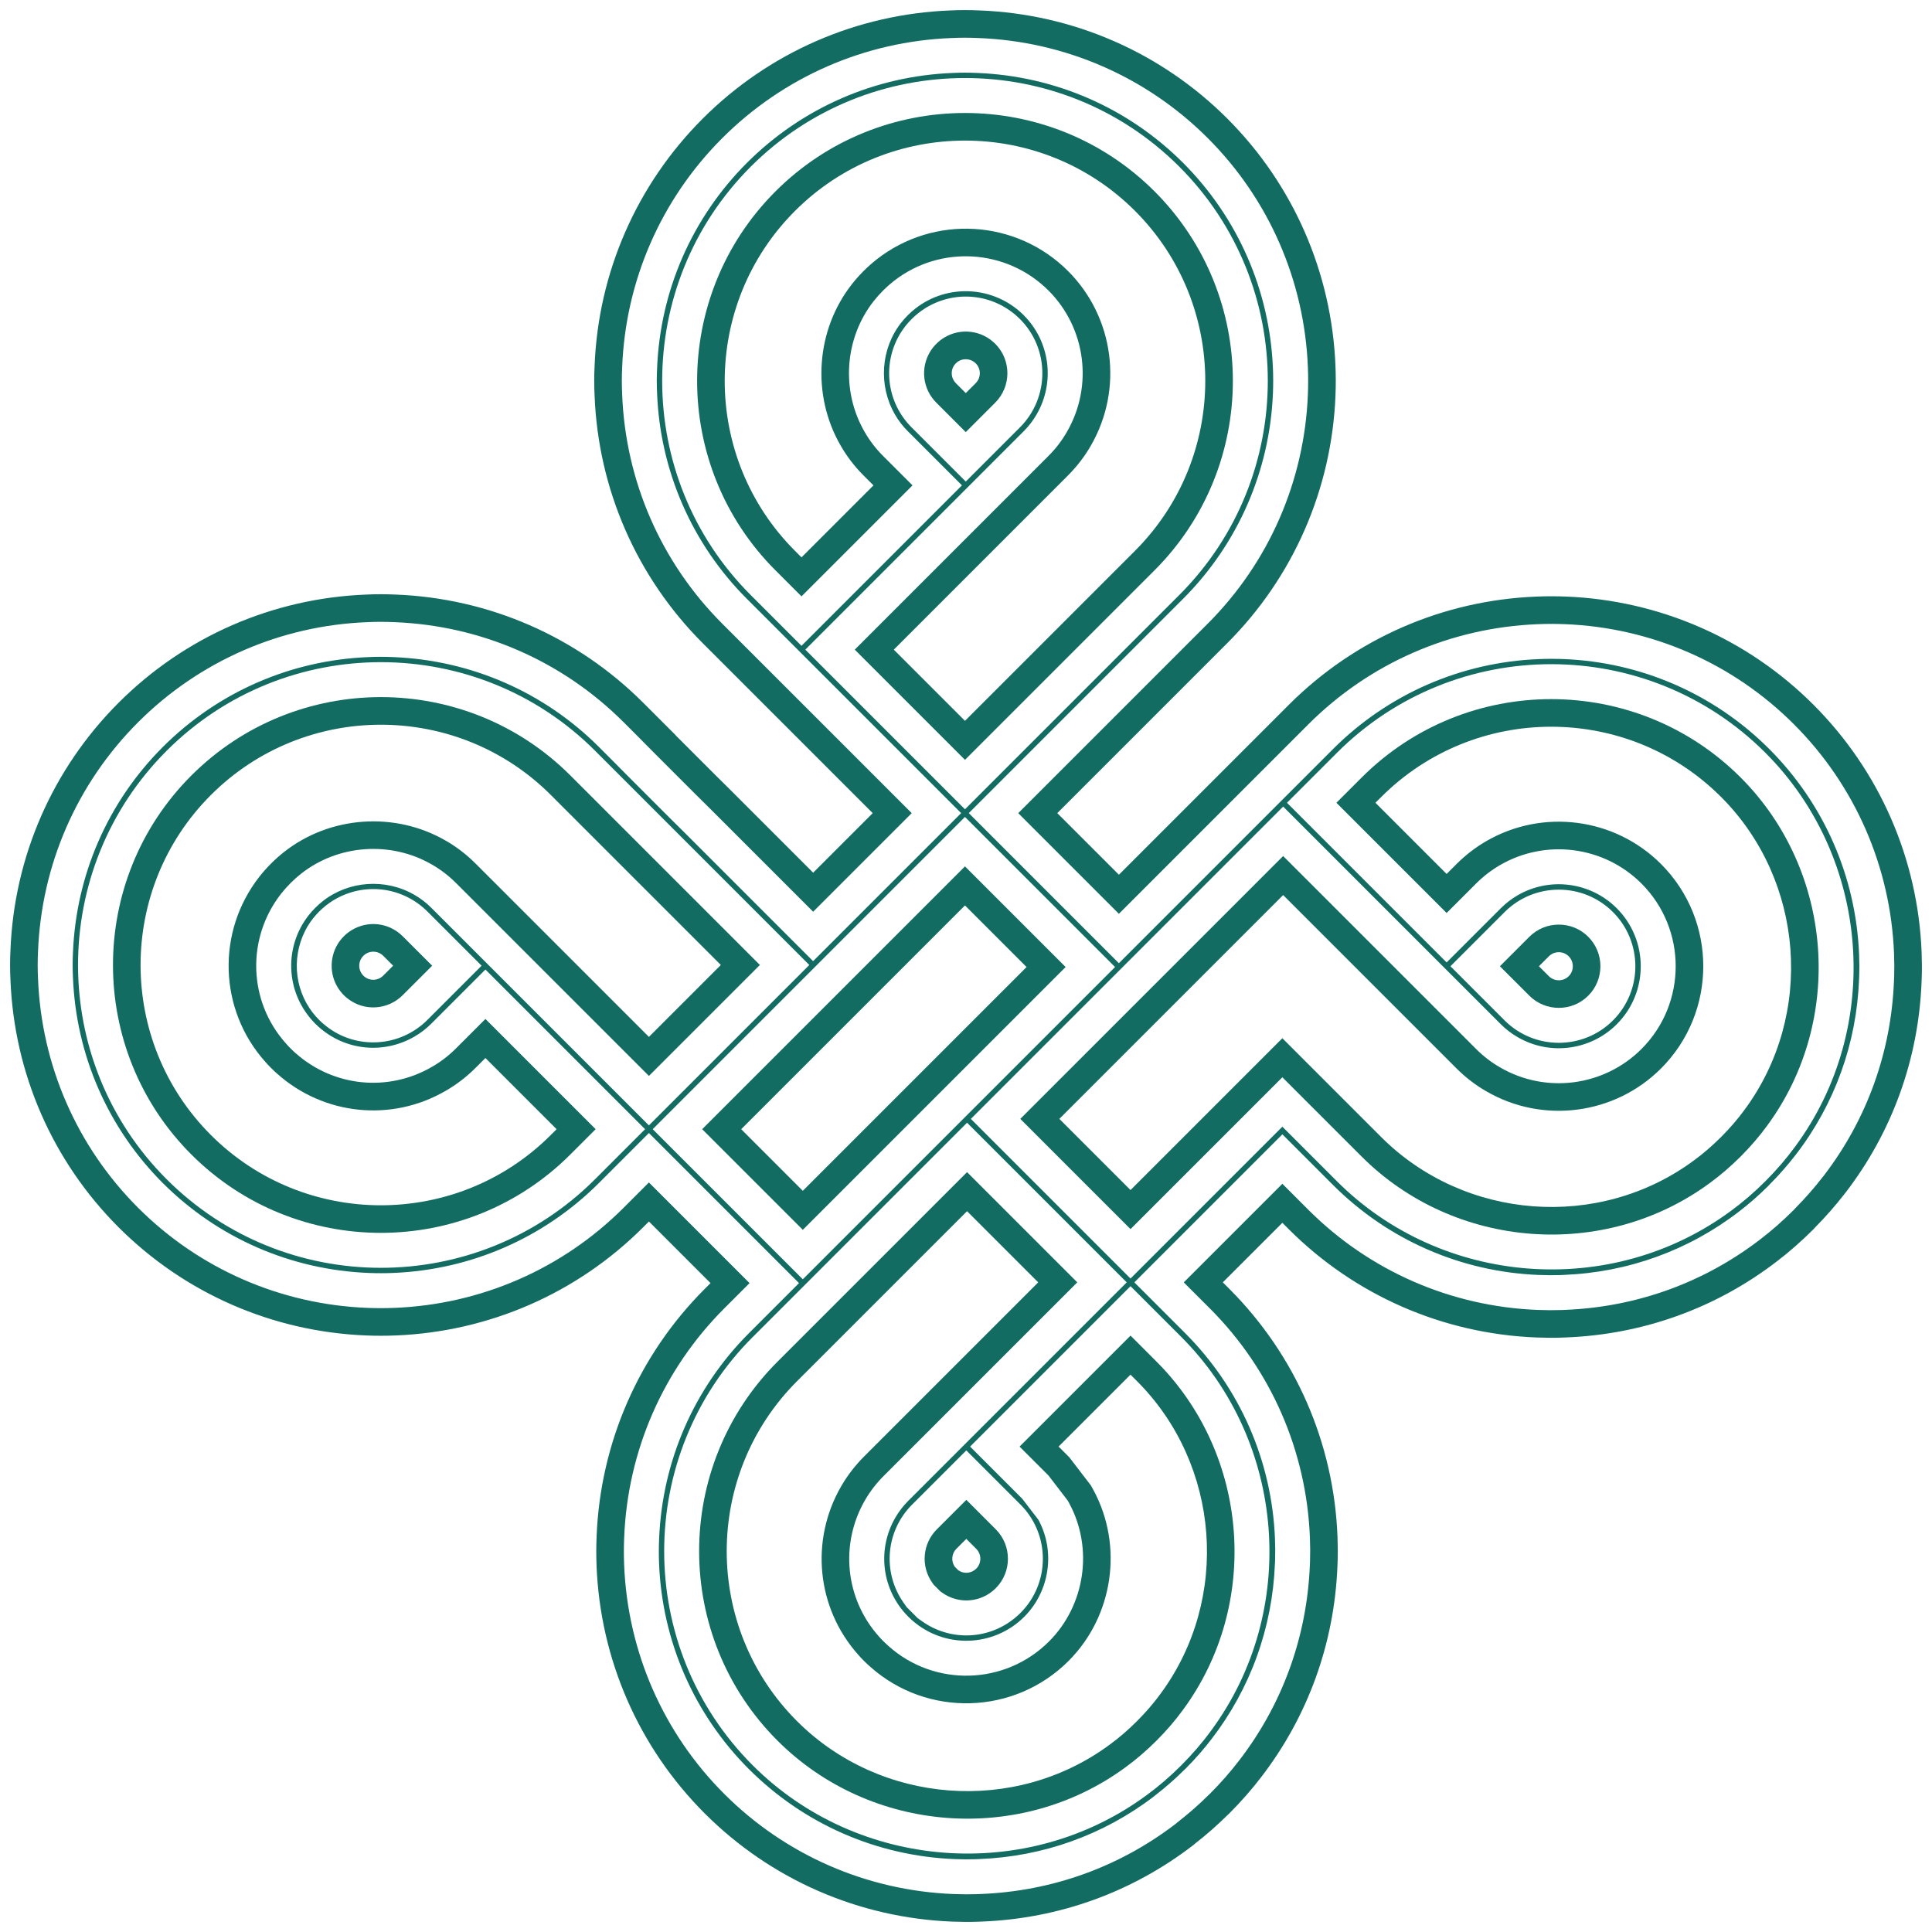<?xml version="1.0" encoding="UTF-8"?>
<svg xmlns="http://www.w3.org/2000/svg" id="Ebene_1" version="1.1" viewBox="0 0 269.291 269.291">
  <defs>
    <style>
      .st0 {
        fill: #126c62;
      }
    </style>
  </defs>
  <g>
    <path class="st0" d="M160.921,26.67c-14.564-14.564-38.264-14.561-52.831.006-14.564,14.564-14.564,38.261,0,52.825l3.626,3.626,15.473-15.473-4.099-4.099c-1.017-1.017-1.882-2.144-2.57-3.349-3.328-5.738-2.815-13.059,1.262-18.24.398-.504.839-1,1.307-1.468.465-.465.957-.903,1.464-1.303,6.475-5.087,15.761-4.529,21.593,1.303,5.212,5.212,6.268,13.31,2.569,19.695-.7,1.221-1.563,2.345-2.574,3.356l-27.001,27.001,15.363,15.363,26.413-26.413c14.567-14.567,14.57-38.267.006-52.831ZM134.502,100.473l-9.922-9.922,24.281-24.281c1.251-1.251,2.324-2.65,3.183-4.148,4.572-7.891,3.266-17.902-3.177-24.344-7.208-7.208-18.683-7.899-26.698-1.602-.625.493-1.23,1.032-1.8,1.602-.574.574-1.115,1.181-1.61,1.809-5.044,6.408-5.675,15.467-1.58,22.528.859,1.503,1.932,2.903,3.19,4.161l1.379,1.379-10.032,10.032-.905-.905c-13.064-13.064-13.064-34.32,0-47.384,13.067-13.067,34.326-13.07,47.39-.006,13.064,13.064,13.061,34.323-.006,47.39l-23.692,23.692Z"></path>
    <path class="st0" d="M138.723,47.921c-1.901-1.901-4.831-2.254-7.127-.859-.396.244-.753.529-1.084.859s-.619.694-.855,1.078c-1.403,2.303-1.048,5.23.855,7.132l4.099,4.099,4.105-4.105c2.264-2.264,2.266-5.944.006-8.205ZM134.612,54.79l-1.379-1.379c-.643-.643-.764-1.633-.299-2.395.08-.129.18-.255.299-.374s.245-.22.362-.292c.762-.463,1.775-.341,2.408.292.76.76.757,2-.006,2.764l-1.385,1.385Z"></path>
    <path class="st0" d="M26.671,108.094c-14.564,14.564-14.564,38.261,0,52.825,14.564,14.564,38.261,14.564,52.825,0l3.528-3.528-15.363-15.363-4.105,4.105c-1.011,1.011-2.138,1.876-3.351,2.571-6.109,3.556-13.74,2.78-19.009-1.917l-.045-.039c-.126-.109-.34-.302-.646-.609-.25-.25-.457-.471-.635-.677l-.04-.046c-5.244-5.872-5.509-14.648-.631-20.868.396-.502.839-.998,1.307-1.466s.962-.908,1.469-1.308c5.179-4.076,12.507-4.586,18.232-1.266,1.217.695,2.339,1.558,3.356,2.574l26.886,26.886,15.467-15.467-26.412-26.412c-14.564-14.564-38.264-14.561-52.831.006ZM90.447,144.527l-24.165-24.165c-1.258-1.258-2.658-2.332-4.146-3.182-7.075-4.103-16.134-3.472-22.546,1.574-.625.493-1.232,1.034-1.806,1.608s-1.115,1.181-1.613,1.813c-6.03,7.688-5.687,18.553.788,25.805.24.277.51.565.825.881s.603.585.851.8c6.516,5.808,15.959,6.763,23.483,2.383,1.508-.864,2.906-1.937,4.157-3.188l1.385-1.385,9.922,9.922-.808.808c-13.064,13.064-34.321,13.064-47.384,0s-13.064-34.32,0-47.384c13.067-13.067,34.326-13.07,47.39-.006l23.692,23.692-10.026,10.026Z"></path>
    <path class="st0" d="M49.01,129.648c-.392.241-.751.527-1.083.858-.327.327-.613.688-.85,1.072-1.266,2.095-1.1,4.744.395,6.624.173.226.341.401.455.514.175.175.332.314.504.446l.02.015c2.3,1.816,5.597,1.617,7.681-.467l4.105-4.105-4.099-4.099c-1.903-1.903-4.834-2.255-7.128-.858ZM53.412,135.99c-.705.705-1.816.774-2.585.16l-.05-.039c-.031-.023-.064-.052-.128-.116-.057-.057-.095-.099-.122-.134l-.04-.051c-.501-.627-.549-1.525-.132-2.216.08-.131.177-.251.294-.368.119-.119.245-.22.364-.293.773-.471,1.762-.351,2.406.293l1.379,1.379-1.385,1.385Z"></path>
    <path class="st0" d="M221.377,138.785c2.264-2.264,2.261-5.95-.005-8.216-2.26-2.26-5.941-2.258-8.205.006l-4.105,4.105,4.099,4.099c2.267,2.267,5.953,2.269,8.216.006ZM215.887,133.296c.764-.764,2.004-.766,2.764-.006.767.767.769,2.012.005,2.775s-2.008.761-2.775-.006l-1.379-1.379,1.385-1.385Z"></path>
    <path class="st0" d="M238.342,164.879c1.459-1.064,2.902-2.305,4.274-3.676s2.609-2.81,3.68-4.279c10.853-14.72,9.276-35.602-3.679-48.558-14.561-14.561-38.258-14.556-52.825.012l-3.517,3.517,15.363,15.363,4.105-4.105c1.005-1.005,2.133-1.873,3.351-2.58,6.383-3.698,14.485-2.64,19.7,2.575,6.36,6.36,6.363,16.706.006,23.063-5.22,5.22-13.321,6.279-19.7,2.574-1.223-.701-2.348-1.566-3.363-2.58l-26.886-26.886-36.637,36.637,15.363,15.363,21.164-21.164,11.044,11.044c12.955,12.955,33.83,14.538,48.557,3.682ZM178.742,144.712l-21.164,21.164-9.922-9.922,31.196-31.196,24.165,24.165c1.255,1.255,2.656,2.33,4.151,3.187,7.886,4.58,17.9,3.272,24.352-3.181,7.857-7.857,7.854-20.644-.006-28.504-6.446-6.446-16.459-7.755-24.352-3.182-1.507.874-2.9,1.947-4.14,3.188l-1.385,1.385-9.922-9.922.796-.796c13.067-13.067,34.324-13.072,47.384-.012,11.622,11.622,13.04,30.348,3.291,43.57-.954,1.308-2.061,2.595-3.292,3.825-1.231,1.231-2.518,2.338-3.836,3.3-13.208,9.737-31.932,8.316-43.554-3.305l-13.764-13.764Z"></path>
    <path class="st0" d="M97.871,157.392l14.029,14.029,36.632-36.632-14.029-14.029-36.632,36.632ZM134.502,126.201l8.588,8.588-31.191,31.191-8.588-8.588,31.191-31.191Z"></path>
    <path class="st0" d="M130.123,220.865l.955.955.266.189c2.31,1.636,5.443,1.368,7.449-.638,2.264-2.264,2.261-5.95-.005-8.216l-4.099-4.099-4.105,4.105c-1.998,1.998-2.272,5.124-.651,7.432l.192.273ZM133.302,215.88l1.385-1.385,1.379,1.379c.767.767.769,2.012.005,2.775-.678.678-1.735.764-2.504.219l-.488-.488c-.532-.757-.443-1.834.223-2.5Z"></path>
    <path class="st0" d="M142.11,201.631l4.04,4.04,2.679,3.49c.046.082.22.402.22.402,3.373,6.273,2.211,14.185-2.833,19.23-6.101,6.101-15.922,6.389-22.357.655l-.043-.037c-.196-.17-.413-.374-.663-.623-.244-.244-.453-.466-.639-.68l-.032-.036c-4.677-5.247-5.442-12.876-1.904-18.985.706-1.217,1.575-2.345,2.58-3.35l26.996-26.996-15.363-15.363-26.418,26.418c-14.564,14.564-14.567,38.259-.006,52.82,12.955,12.955,33.83,14.538,48.557,3.682,1.459-1.064,2.902-2.305,4.274-3.676,1.372-1.372,2.61-2.812,3.68-4.279,10.853-14.719,9.276-35.601-3.68-48.557l-3.62-3.62-15.467,15.467ZM157.577,191.605l.9.9c11.622,11.622,13.04,30.348,3.292,43.57-.953,1.308-2.061,2.595-3.292,3.826-1.231,1.231-2.518,2.338-3.836,3.3-13.208,9.737-31.932,8.316-43.554-3.305-13.061-13.061-13.058-34.315.006-47.379l23.698-23.698,9.922,9.922-24.275,24.275c-1.24,1.24-2.313,2.633-3.188,4.142-4.373,7.549-3.415,16.992,2.36,23.473.244.281.513.568.822.877.315.315.599.581.867.813,7.958,7.09,20.093,6.737,27.637-.807,6.235-6.235,7.677-16.008,3.494-23.786l-.082-.152c-.078-.144-.154-.284-.236-.424l-.081-.138-2.983-3.886-1.498-1.498,10.026-10.026Z"></path>
    <path class="st0" d="M179.641,171.341c9.216,9.216,21.476,14.573,34.527,15.084,1.325.049,2.416.055,3.429.019.26,0,.493-.01.711-.027,10.762-.425,20.933-4.105,29.41-10.638,1.719-1.315,3.415-2.806,5.042-4.433l.048-.048.212-.236c1.445-1.46,2.816-3.023,4.051-4.616l.169-.212c6.519-8.481,10.184-18.649,10.598-29.406l.023-.604c.038-1.026.032-2.13-.017-3.481-.511-13.045-5.868-25.305-15.084-34.521s-21.465-14.562-34.519-15.073c-1.473-.052-2.811-.05-4.077.006-13.046.511-25.304,5.866-34.516,15.078l-23.692,23.692-8.588-8.588,23.692-23.692c9.209-9.209,14.566-21.468,15.084-34.52.054-1.363.054-2.738,0-4.083-.517-13.051-5.872-25.309-15.078-34.515-9.215-9.215-21.471-14.568-34.498-15.072-1.462-.065-2.813-.064-4.104,0-13.04.504-25.298,5.859-34.517,15.078-9.222,9.222-14.574,21.478-15.071,34.484-.068,1.367-.068,2.761-.001,4.118.505,13.04,5.858,25.297,15.073,34.512l23.692,23.692-8.3,8.3-11.736-11.736-1.824-1.804-5.61-5.61.01-.01-4.533-4.533c-9.215-9.215-21.471-14.568-34.498-15.072-1.464-.065-2.815-.065-4.103,0-13.04.504-25.299,5.859-34.518,15.078-9.215,9.215-14.568,21.472-15.071,34.484-.068,1.366-.068,2.76-.002,4.117.505,13.041,5.858,25.297,15.073,34.511,9.206,9.206,21.463,14.561,34.514,15.078,1.352.054,2.726.055,4.084,0,13.052-.518,25.31-5.873,34.515-15.078l.808-.808,8.588,8.588-.808.808c-9.208,9.208-14.561,21.464-15.072,34.497-.06,1.341-.062,2.721-.007,4.1.512,13.046,5.865,25.302,15.073,34.51,9.216,9.216,21.476,14.572,34.527,15.084,1.345.05,2.449.055,3.479.017l.6-.023c10.785-.414,20.978-4.095,29.479-10.646l.08-.062.123-.112c1.609-1.249,3.176-2.626,4.659-4.094l.126-.114.045-.045c1.627-1.627,3.118-3.323,4.426-5.034,6.536-8.482,10.218-18.655,10.65-29.425.017-.216.026-.448.027-.708.036-1.019.03-2.111-.019-3.435-.511-13.046-5.868-25.306-15.084-34.522l-.9-.9,8.3-8.3.9.9ZM168.621,182.361c8.529,8.529,13.487,19.876,13.96,31.952.045,1.223.052,2.226.019,3.148l-.002.118c0,.156-.005.297-.015.427l-.009.146c-.399,9.968-3.806,19.384-9.853,27.231-1.21,1.582-2.578,3.139-4.076,4.639l-.119.107-.062.062c-1.372,1.359-2.823,2.633-4.312,3.789l-.114.089-.117.106c-7.858,6.042-17.275,9.437-27.239,9.82l-.6.023c-.929.034-1.944.029-3.188-.018-12.072-.473-23.421-5.431-31.95-13.96-8.521-8.521-13.475-19.865-13.949-31.94-.051-1.274-.049-2.544.006-3.779.474-12.087,5.427-23.426,13.949-31.947l3.528-3.528-14.029-14.029-3.528,3.528c-8.519,8.519-19.865,13.474-31.947,13.954-1.256.05-2.526.05-3.777,0-12.083-.479-23.428-5.435-31.948-13.954-8.528-8.528-13.481-19.871-13.949-31.94-.062-1.279-.062-2.536,0-3.778.468-12.093,5.421-23.426,13.949-31.954,8.532-8.532,19.877-13.487,31.946-13.954,1.217-.06,2.441-.06,3.785,0,12.081.468,23.42,5.421,31.947,13.949l1.812,1.812,2.711,2.731,5.61,5.61,1.839,1.819,14.441,14.441,13.741-13.741-26.412-26.412c-8.528-8.528-13.481-19.871-13.949-31.94-.062-1.279-.062-2.537,0-3.779.462-12.087,5.415-23.42,13.949-31.953,8.532-8.532,19.877-13.487,31.945-13.954,1.22-.06,2.444-.06,3.785,0,12.081.468,23.419,5.421,31.947,13.949,8.52,8.52,13.476,19.865,13.954,31.946.05,1.246.05,2.516,0,3.778-.48,12.083-5.438,23.431-13.96,31.953l-26.413,26.413,14.029,14.029,26.413-26.413c8.525-8.525,19.871-13.481,31.946-13.954,1.187-.053,2.42-.055,3.79-.006,12.067.473,23.413,5.427,31.935,13.949,8.529,8.529,13.487,19.876,13.96,31.952.046,1.245.051,2.261.017,3.188l-.023.598c-.382,9.944-3.765,19.343-9.783,27.183l-.18.226c-1.148,1.48-2.409,2.916-3.746,4.268l-.065.065-.205.228c-1.499,1.497-3.058,2.867-4.634,4.073-7.854,6.053-17.265,9.455-27.225,9.849l-.079.003-.078.006c-.127.01-.264.015-.416.015l-.123.002c-.92.033-1.921.027-3.149-.019-12.072-.473-23.421-5.431-31.95-13.96l-3.62-3.62-13.741,13.741,3.62,3.62Z"></path>
  </g>
  <path class="st0" d="M104.389,246.593c-7.652-7.652-12.1-17.839-12.525-28.685-.046-1.141-.044-2.273.005-3.37.426-10.877,4.875-21.067,12.526-28.718l6.974-6.974-20.921-20.921-6.974,6.974c-7.649,7.649-17.84,12.1-28.695,12.531-1.128.045-2.267.045-3.387,0-10.857-.431-21.048-4.881-28.698-12.531s-12.105-17.844-12.525-28.683l-.002-.047c-.054-1.109-.054-2.219,0-3.301l.002-.053c.42-10.848,4.868-21.039,12.525-28.696,7.661-7.661,17.849-12.111,28.688-12.53l.052-.002c1.067-.053,2.125-.052,3.329,0,10.87.421,21.06,4.87,28.716,12.526l1.812,1.812,2.698,2.718,5.622,5.622,1.858,1.838,17.868,17.868,20.633-20.633-29.858-29.858c-7.657-7.657-12.105-17.843-12.525-28.683l-.002-.048c-.054-1.109-.054-2.219,0-3.3l.002-.056c.414-10.841,4.863-21.031,12.525-28.694,7.661-7.661,17.849-12.111,28.688-12.53l.052-.002c1.071-.053,2.129-.052,3.33,0,10.87.421,21.059,4.869,28.716,12.526,7.651,7.651,12.101,17.841,12.531,28.693.045,1.119.045,2.259,0,3.392-.431,10.855-4.883,21.047-12.536,28.7l-29.859,29.859,20.921,20.921,29.859-29.859c7.655-7.655,17.845-12.105,28.691-12.53,1.076-.048,2.188-.049,3.427-.005,10.824.424,21.01,4.872,28.662,12.524,7.659,7.659,12.112,17.851,12.537,28.697.041,1.115.047,2.014.017,2.817l-.023.592c-.343,8.916-3.37,17.342-8.754,24.37l-.189.238c-1.03,1.327-2.16,2.615-3.36,3.827l-.146.147-.194.216c-1.321,1.312-2.686,2.509-4.06,3.56-7.06,5.44-15.512,8.497-24.456,8.85l-.183.008-.171.014-.322.005c-.801.028-1.689.022-2.795-.019-10.835-.424-21.026-4.876-28.685-12.536l-7.066-7.066-20.633,20.633,7.066,7.066c7.659,7.659,12.111,17.85,12.536,28.697.041,1.095.047,1.984.018,2.784l-.007.354-.019.316c-.359,8.954-3.417,17.409-8.844,24.451-1.065,1.392-2.264,2.761-3.577,4.082l-.106.096-.143.142c-1.233,1.221-2.536,2.366-3.871,3.402l-.26.202-.103.093c-7.021,5.35-15.421,8.357-24.306,8.699l-.6.023c-.799.029-1.698.024-2.818-.018-10.837-.424-21.027-4.877-28.686-12.536ZM104.926,186.35c-16.464,16.464-16.467,43.251-.006,59.712,14.645,14.645,38.245,16.433,54.895,4.159,1.647-1.201,3.278-2.603,4.828-4.153,1.551-1.551,2.954-3.184,4.172-4.855,12.26-16.629,10.473-40.228-4.172-54.874l-7.066-7.066-22.359,22.359,7.261,7.261,2.256,2.939c.017.031.028.053.029.053,2.359,4.386,1.541,9.928-1.994,13.464-4.277,4.277-11.16,4.48-15.669.462l-.088-.077c-.114-.099-.251-.229-.414-.391s-.295-.303-.405-.43l-.05-.057c-3.296-3.698-3.828-9.043-1.347-13.325.493-.849,1.102-1.64,1.808-2.347l30.442-30.442-22.255-22.255-29.864,29.864ZM82.948,104.643c-16.464-16.464-43.256-16.462-59.723.006-16.464,16.464-16.464,43.253,0,59.717,16.464,16.464,43.253,16.464,59.717,0l6.974-6.974-22.255-22.255-7.551,7.551c-.706.706-1.489,1.308-2.329,1.789-4.301,2.503-9.652,1.963-13.342-1.327l-.08-.07c-.052-.045-.182-.16-.408-.386-.163-.163-.296-.305-.398-.422l-.061-.07c-3.696-4.14-3.878-10.286-.459-14.645.272-.344.584-.695.918-1.028s.685-.647,1.042-.928c3.621-2.85,8.754-3.204,12.768-.876.861.492,1.645,1.094,2.355,1.805l30.332,30.332,22.359-22.359-29.858-29.858ZM43.63,141.199c.255.33.534.645.852.963.327.327.639.602.982.865,4.206,3.32,10.287,2.956,14.114-.871l7.551-7.551-7.545-7.545c-3.498-3.498-8.889-4.145-13.109-1.574-.729.448-1.393.974-1.993,1.574-.596.596-1.119,1.257-1.554,1.964-2.319,3.838-2.028,8.711.702,12.175ZM127.136,209.714c-3.676,3.676-4.178,9.429-1.193,13.678l.436.62,1.545,1.545.602.427c4.255,3.015,10.022,2.523,13.713-1.168,4.164-4.164,4.161-10.941-.005-15.108l-7.545-7.545-7.551,7.551ZM90.979,157.392l20.921,20.921,43.523-43.523-20.921-20.921-43.523,43.523ZM135.322,155.954l22.255,22.255,21.164-21.164,7.598,7.598c14.645,14.645,38.245,16.433,54.895,4.159,1.647-1.201,3.278-2.603,4.828-4.153,1.549-1.549,2.952-3.182,4.172-4.854,12.261-16.629,10.474-40.229-4.171-54.875-16.461-16.461-43.25-16.456-59.717.012l-6.962,6.962,22.255,22.255,7.551-7.551c.707-.707,1.498-1.316,2.351-1.811,4.473-2.592,10.153-1.85,13.808,1.806,4.46,4.46,4.463,11.714.006,16.171-3.659,3.659-9.337,4.402-13.806,1.806-.867-.497-1.654-1.102-2.364-1.812l-30.332-30.332-43.529,43.529ZM142.7,43.944c3.652,3.652,4.392,9.33,1.798,13.806-.494.861-1.097,1.647-1.803,2.353l-30.447,30.447,22.255,22.255,29.859-29.859c16.467-16.467,16.47-43.259.006-59.723-16.464-16.464-43.256-16.462-59.723.006-16.464,16.464-16.464,43.253,0,59.717l7.072,7.072,22.365-22.365-7.545-7.545c-.711-.711-1.311-1.491-1.785-2.32-2.346-4.046-1.994-9.182.86-12.809.278-.352.59-.702.924-1.036.331-.331.679-.641,1.037-.923,4.532-3.56,11.039-3.166,15.129.923ZM224.817,127.123c-4.161-4.161-10.933-4.158-15.097.006l-7.551,7.551,7.545,7.545c4.167,4.167,10.944,4.169,15.108.006,4.164-4.164,4.161-10.941-.005-15.108ZM142.169,44.475c-3.495-3.495-8.883-4.143-13.104-1.577-.737.454-1.4.98-1.998,1.577s-1.125,1.262-1.56,1.97c-2.585,4.242-1.938,9.634,1.56,13.132l7.545,7.545,7.551-7.551c4.164-4.164,4.167-10.936.006-15.097Z"></path>
</svg>
